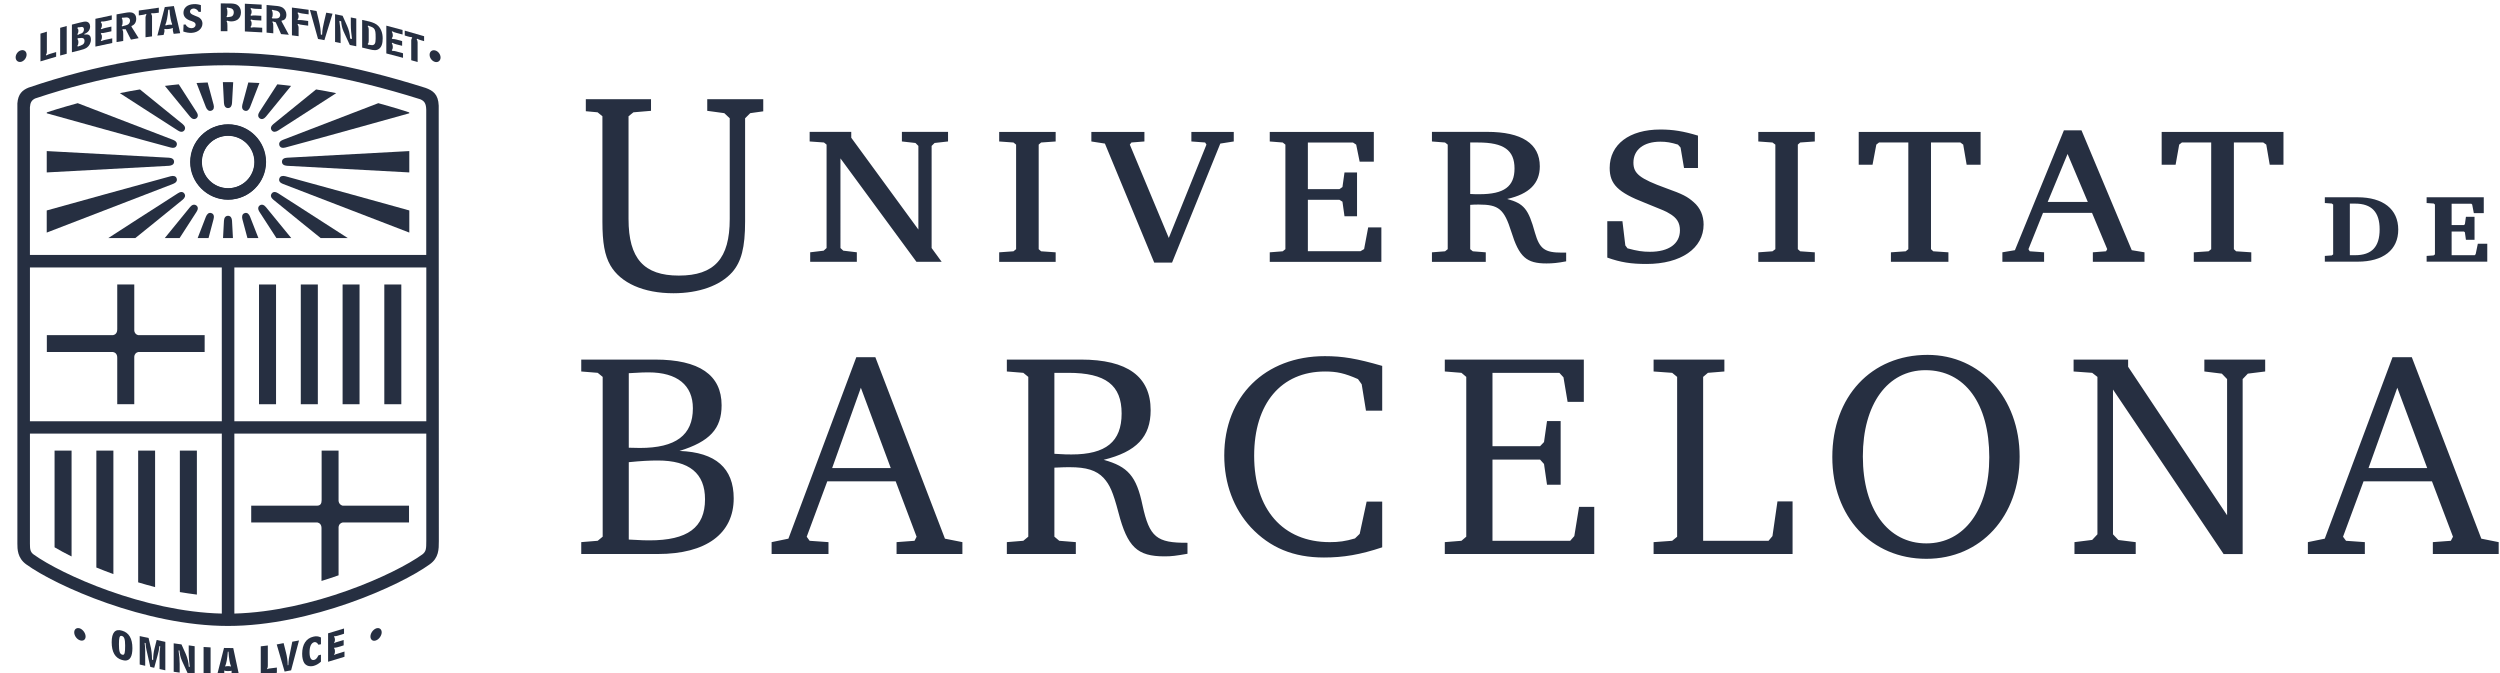 <?xml version="1.0" encoding="utf-8"?>
<!-- Generator: Adobe Illustrator 14.0.0, SVG Export Plug-In . SVG Version: 6.00 Build 43363)  -->
<!DOCTYPE svg PUBLIC "-//W3C//DTD SVG 1.1//EN" "http://www.w3.org/Graphics/SVG/1.1/DTD/svg11.dtd">
<svg version="1.1" id="Capa_1" xmlns="http://www.w3.org/2000/svg" xmlns:xlink="http://www.w3.org/1999/xlink" x="0px" y="0px"
	 width="294.8px" height="79.37px" viewBox="0 0 294.8 79.37" enable-background="new 0 0 294.8 79.37" xml:space="preserve">
<g>
	<g>
		<g>
			<path fill="#262F41" d="M282.69,45.721l3.524,9.47h-6.916L282.69,45.721z M282.128,42.119l-7.991,21.4l-1.993,0.409v1.401h6.718
				v-1.401l-2.219-0.158l-0.354-0.478l2.421-6.535h8.067l2.478,6.535l-0.251,0.478l-2.124,0.158v1.401h7.764v-1.401l-2.048-0.409
				l-8.197-21.4H282.128z M244.621,65.331h7.223V63.93l-2.047-0.254l-0.633-0.668V45.931l13.043,19.401h2.247V44.701l0.61-0.641
				l2.046-0.255v-1.401h-7.173v1.401L262,44.061l0.618,0.641V60.76l-11.67-17.51v-0.845h-6.43v1.401l2.192,0.158l0.618,0.479v18.563
				l-0.618,0.66l-2.089,0.262L244.621,65.331L244.621,65.331z M227.048,43.651c4.648,0,7.528,3.934,7.528,10.269
				c0,6.153-2.934,10.157-7.422,10.157c-4.545,0-7.486-4.03-7.486-10.261C219.667,47.662,222.583,43.651,227.048,43.651
				 M227.299,41.847c-6.64,0-11.233,4.921-11.233,12.048c0,7.047,4.594,12,11.088,12c6.43,0,11.001-5.002,11.001-12.052
				C238.154,46.948,233.557,41.847,227.299,41.847 M194.993,65.331h16.387v-6.207h-1.782l-0.59,4.093l-0.465,0.555h-7.709V44.443
				l0.564-0.479l1.941-0.158v-1.401h-8.347v1.401l2.191,0.158l0.584,0.479v18.85l-0.584,0.478l-2.191,0.158V65.331L194.993,65.331z
				 M170.372,65.331h17.622v-5.563h-1.791l-0.56,3.448l-0.486,0.555h-9.164v-9.574h5.612l0.465,0.514l0.354,2.448h1.609v-7.504
				h-1.609l-0.354,2.474l-0.465,0.485h-5.612v-8.649h7.886l0.487,0.527l0.485,2.893h1.914v-4.98h-16.394v1.4l1.964,0.159
				l0.567,0.479v18.842l-0.567,0.485l-1.964,0.158V65.331L170.372,65.331z M163,59.149h-1.846l-0.819,3.804l-0.556,0.539
				c-1.123,0.334-1.914,0.437-2.968,0.437c-5.536,0-8.921-3.856-8.921-10.19c0-6.153,3.175-9.932,8.364-9.932
				c1.375,0,2.297,0.2,3.879,0.896l0.438,0.61l0.504,3.115h1.915v-5.281c-3.011-0.873-4.675-1.15-6.764-1.15
				c-7.049,0-11.862,4.744-11.862,11.716c0,3.323,1.1,6.257,3.142,8.478c2.261,2.401,5.021,3.551,8.614,3.551
				c2.298,0,4.267-0.333,6.869-1.201v-5.39H163z M124.333,43.965h1.637c4.417,0,6.292,1.451,6.292,4.794
				c0,3.324-1.849,4.83-5.91,4.83c-0.409,0-0.857,0-2.019-0.077V43.965z M118.727,42.404v1.401l1.941,0.158l0.587,0.479v18.842
				l-0.587,0.485l-1.941,0.158v1.401h8.134v-1.401l-1.953-0.158l-0.575-0.485v-8.139c1.163-0.054,1.329-0.054,1.814-0.054
				c1.942,0,3.144,0.359,3.996,1.273c0.714,0.791,1.096,1.609,1.749,4.089c1.057,4.058,2.219,5.153,5.428,5.153
				c0.853,0,1.338-0.069,2.707-0.306v-1.297c-3.625,0.026-4.482-0.645-5.301-4.42c-0.715-3.421-1.71-4.57-4.582-5.362
				c3.867-0.95,5.54-2.707,5.54-5.85c0-3.96-2.729-5.971-8.234-5.971h-8.722V42.404z M101.512,45.721l3.525,9.47h-6.91
				L101.512,45.721z M100.976,42.119l-8.006,21.4l-1.981,0.409v1.401h6.706v-1.401l-2.223-0.158l-0.344-0.478l2.425-6.535h8.066
				l2.467,6.535l-0.244,0.478l-2.119,0.158v1.401h7.763v-1.401l-2.058-0.409l-8.207-21.4H100.976z M74.146,54.501
				c1.433-0.146,2.467-0.199,3.423-0.199c3.713,0,5.567,1.506,5.567,4.57c0,3.343-2.058,4.848-6.562,4.848
				c-0.514,0-0.652,0-2.429-0.096V54.501z M74.146,44.007c1.57-0.097,1.914-0.097,2.324-0.097c3.385,0,5.235,1.506,5.235,4.237
				c0,3.17-2.015,4.676-6.254,4.676c-0.321,0-0.42,0-1.305-0.028L74.146,44.007L74.146,44.007z M68.541,42.404v1.401l1.941,0.158
				l0.586,0.479v18.842l-0.586,0.485l-1.941,0.158v1.401h9.029c5.706,0,8.948-2.402,8.948-6.562c0-3.552-2.119-5.439-6.396-5.591
				c3.563-1.104,4.969-2.608,4.969-5.385c0-3.578-2.645-5.389-7.84-5.389L68.541,42.404L68.541,42.404z"/>
			<path fill="#262F41" d="M257.288,16.803h3.456v12.579l-0.307,0.25l-1.746,0.12v1.122h6.781v-1.122l-1.787-0.12l-0.266-0.25
				V16.803h3.464l0.357,0.249l0.406,2.377h1.621v-3.869h-14.363v3.869h1.643l0.424-2.377L257.288,16.803z M243.808,18.154
				l2.384,5.654h-4.726L243.808,18.154z M243.375,15.37l-5.776,14.132l-1.478,0.249v1.122h4.919v-1.122l-1.695-0.12l-0.15-0.25
				l1.719-4.283h5.776l1.794,4.283l-0.141,0.25l-1.554,0.12v1.122h6.09v-1.122l-1.503-0.249L245.45,15.37H243.375z M221.572,16.803
				h3.457v12.579l-0.308,0.25l-1.744,0.12v1.122h6.78v-1.122l-1.787-0.12l-0.267-0.25V16.803h3.465l0.334,0.249l0.406,2.377h1.644
				v-3.869h-14.372v3.869h1.629l0.447-2.377L221.572,16.803z M214.001,15.561h-6.662v1.123l1.672,0.12l0.338,0.249v12.33
				l-0.338,0.25l-1.672,0.12v1.122h6.662v-1.122l-1.719-0.12L212,29.382v-12.33l0.282-0.249l1.719-0.12V15.561z M189.531,30.375
				c1.596,0.568,2.816,0.752,4.628,0.752c4.063,0,6.73-1.842,6.73-4.657c0-1.039-0.399-1.97-1.163-2.626
				c-0.74-0.657-1.271-0.942-3.274-1.657c-3.099-1.123-3.839-1.72-3.839-3.008c0-1.529,1.213-2.472,3.175-2.472
				c0.715,0,1.262,0.095,2.076,0.344l0.308,0.349l0.407,2.409h1.646v-3.817c-1.744-0.528-2.958-0.72-4.437-0.72
				c-3.656,0-5.975,1.753-5.975,4.537c0,1.906,0.979,2.875,4.113,4.092c2.334,0.942,2.502,1.006,2.934,1.279
				c0.879,0.5,1.238,1.096,1.238,1.981c0,1.587-1.313,2.529-3.533,2.529c-0.855,0-1.503-0.095-2.651-0.407l-0.256-0.344
				l-0.341-2.853h-1.786V30.375z M173.366,16.803h0.931c3.032,0,4.295,0.905,4.295,3.066c0,2.126-1.222,3.032-4.13,3.032
				c-0.405,0-0.697,0-1.096-0.026V16.803z M168.854,15.561v1.123l1.545,0.12l0.316,0.249v12.33l-0.316,0.25l-1.545,0.12v1.122h6.348
				v-1.122l-1.528-0.12l-0.308-0.25v-5.226c0.425-0.037,0.59-0.037,1.022-0.037c2.343,0,2.981,0.535,3.822,3.198
				c0.932,2.995,1.786,3.747,4.154,3.747c0.689,0,1.353-0.059,2.318-0.249v-1.027h-0.507c-2.027,0-2.627-0.444-3.174-2.351
				c-0.765-2.784-1.288-3.439-3.274-3.976c2.608-0.586,3.848-1.841,3.848-3.843c0-2.688-2.126-4.07-6.208-4.07h-6.514V15.561z
				 M162.001,15.561h-12.272v1.123l1.529,0.12l0.316,0.249v12.33l-0.316,0.25l-1.529,0.12v1.122h13.162v-4.06h-1.555l-0.48,2.555
				l-0.425,0.25h-6.207v-6.062h3.722l0.357,0.224l0.24,1.72h1.479v-5.167h-1.479l-0.24,1.719l-0.357,0.25h-3.722v-5.5h5.318
				l0.38,0.249l0.407,2.006h1.672V15.561z M136.106,30.969h2.102l5.69-14.038l1.588-0.249v-1.123h-4.999v1.123l1.621,0.12
				l0.157,0.249l-4.441,11.006l-4.595-11.006l0.191-0.249l1.53-0.12v-1.123h-6.257v1.123l1.599,0.249L136.106,30.969z
				 M124.484,15.561h-6.66v1.123l1.683,0.12l0.312,0.249v12.33l-0.312,0.25l-1.683,0.12v1.122h6.66v-1.122l-1.716-0.12l-0.286-0.25
				v-12.33l0.286-0.249l1.716-0.12V15.561z M108.294,27.067l-7.914-10.826v-0.693h-4.906v1.134l1.688,0.12l0.308,0.249v12.198
				l-0.345,0.311l-1.588,0.191v1.122h5.501V29.75l-1.599-0.191l-0.333-0.311V18.676l8.961,12.197h2.975l-1.185-1.625V17.205
				l0.349-0.345l1.587-0.179v-1.134h-5.442v1.134l1.599,0.179l0.345,0.345V27.067z"/>
			<path fill="#262F41" d="M286.147,23.262v0.679l0.836,0.058l0.145,0.12v5.881l-0.163,0.119l-0.817,0.058v0.679h7.151v-2.118
				h-1.114l-0.254,1.229l-0.107,0.125h-2.728V27.3h1.449l0.114,0.089l0.123,0.889h1.015v-2.712h-1.015l-0.123,0.878l-0.114,0.094
				h-1.449v-2.516h2.318l0.105,0.094l0.195,1.017h1.172V23.26h-6.739V23.262z M277.093,24.01h0.614c1.957,0,2.9,0.996,2.9,3.032
				c0,2.069-0.928,3.052-2.9,3.052h-0.614V24.01z M274.144,23.262v0.679l0.818,0.058l0.163,0.12v5.881l-0.163,0.119l-0.818,0.058
				v0.679h3.865c3.024,0,4.792-1.393,4.792-3.78c0-2.407-1.776-3.813-4.792-3.813H274.144z"/>
			<path fill="#262F41" d="M90.002,11.695h-6.604v1.374l2.011,0.275l0.641,0.603v11.884c0,4.663-1.809,6.666-5.999,6.666
				c-4.121,0-5.934-2.004-5.934-6.666V13.709l0.576-0.465l2.075-0.176v-1.374h-7.688v1.42l1.388,0.129l0.569,0.465v12.422
				c0,2.481,0.263,3.988,0.942,5.167c1.206,2.077,3.912,3.282,7.43,3.282c3.02,0,5.533-0.903,6.942-2.489
				c1.068-1.232,1.512-2.903,1.512-5.96V13.947l0.603-0.603l1.537-0.216v-1.433H90.002z"/>
			<path fill="#262F41" d="M14.396,74.37c-0.811-0.259-1.226,0.223-1.226,1.355c0,1.165,0.408,1.869,1.213,2.096
				c0.141,0.031,0.263,0.073,0.378,0.073c0.574,0,0.852-0.49,0.852-1.465C15.614,75.301,15.204,74.599,14.396,74.37 M14.756,76.132
				c0,0.437-0.014,0.677-0.055,0.845c-0.047,0.214-0.128,0.236-0.205,0.236c-0.021,0-0.058-0.012-0.097-0.018
				c-0.278-0.085-0.373-0.386-0.373-1.224c0-0.746,0.067-0.992,0.261-0.992c0.032,0,0.059,0.003,0.098,0.017
				C14.657,75.081,14.756,75.383,14.756,76.132"/>
			<path fill="#262F41" d="M18.213,76.502c-0.103,0.413-0.153,0.835-0.153,1.317l-0.134-0.022c-0.003-0.718-0.096-1.201-0.125-1.373
				l-0.27-1.147l-0.003-0.045l-1.054-0.225v3.354l0.647,0.151v-1.766c0-0.269-0.018-0.61-0.068-0.941l0.109,0.023
				c0.009,0.273,0.046,0.516,0.102,0.771l0.454,2.02l0.003,0.021l0.463,0.105l0.4-1.463c0.094-0.355,0.185-0.688,0.198-1.083
				l0.113,0.016c-0.066,0.516-0.08,0.873-0.08,0.997v1.681l0.681,0.149v-3.354l-1.022-0.222L18.213,76.502z"/>
			<path fill="#262F41" d="M22.255,77.021c0,0.526,0.06,1.106,0.124,1.614l-0.118-0.018c-0.016-0.488-0.15-1.019-0.343-1.472
				l-0.512-1.146l-0.009-0.012l-0.915-0.126v3.354l0.706,0.102v-1.029c0-0.484-0.048-1.008-0.135-1.587l0.112,0.009
				c0.022,0.398,0.123,0.813,0.288,1.198l0.694,1.521l0.005,0.011l0.803,0.11v-3.347l-0.701-0.102V77.021L22.255,77.021z"/>
			<polygon fill="#262F41" points="24.007,79.646 24.833,79.711 24.833,76.341 24.007,76.291 			"/>
			<path fill="#262F41" d="M26.414,76.407l-0.844,3.306l-0.019,0.043l0.793,0.004l0.093-0.334c0.021-0.121,0.008-0.271,0.002-0.337
				l0.003-0.019c0.146,0.059,0.248,0.062,0.45,0.063h0.022c0.184,0,0.292-0.019,0.398-0.034l0.006,0.006
				c-0.015,0.06-0.02,0.191-0.003,0.294l0.093,0.366l0.814,0.005l-0.718-3.349L26.414,76.407z M27.218,78.596
				c-0.116-0.041-0.226-0.044-0.311-0.044h-0.016c-0.133,0-0.232,0.006-0.329,0.041l-0.013-0.036
				c0.148-0.322,0.247-0.845,0.316-1.71h0.079c0.046,0.778,0.153,1.405,0.292,1.713L27.218,78.596z"/>
			<path fill="#262F41" d="M31.497,78.91l-0.021-0.019c0.063-0.091,0.106-0.191,0.106-0.432v-2.343l-0.833,0.099v3.353l1.861-0.225
				l0.04-0.01v-0.616l-0.722,0.091C31.76,78.826,31.634,78.84,31.497,78.91"/>
			<path fill="#262F41" d="M34.203,76.977c-0.089,0.378-0.189,0.872-0.204,1.456l-0.07,0.015c-0.01-0.508-0.076-1.01-0.205-1.5
				l-0.279-1.113l-0.814,0.158l0.917,3.147l0.006,0.052l0.773-0.147l0.933-3.524l-0.794,0.148L34.203,76.977z"/>
			<path fill="#262F41" d="M36.945,75.078c-0.85,0.198-1.314,0.915-1.314,2.028c0,0.475,0.092,0.83,0.259,1.097
				c0.177,0.24,0.431,0.36,0.735,0.36c0.098,0,0.204-0.007,0.311-0.03c0.32-0.083,0.596-0.223,0.902-0.502l0.007-0.015V77.2
				l-0.304,0.082L37.538,77.3c-0.144,0.303-0.306,0.485-0.502,0.519c-0.343,0.086-0.535-0.235-0.535-0.896
				c0-0.688,0.196-1.105,0.552-1.2c0.192-0.031,0.349,0.055,0.486,0.288l0.008,0.015l0.299-0.057v-0.801l-0.018-0.006
				C37.527,75.013,37.251,74.999,36.945,75.078"/>
			<path fill="#262F41" d="M39.812,77.083c-0.151,0.032-0.286,0.09-0.409,0.156l-0.013-0.014c0.067-0.117,0.104-0.224,0.104-0.334
				v-0.156c0-0.123-0.036-0.225-0.105-0.311l0.028-0.044c0.134,0.01,0.258-0.037,0.424-0.07l0.685-0.209V75.47l-0.714,0.212
				c-0.152,0.032-0.29,0.096-0.407,0.152l-0.016-0.009c0.067-0.129,0.104-0.226,0.104-0.329v-0.115c0-0.121-0.037-0.21-0.105-0.299
				l0.028-0.058c0.004,0,0.025,0,0.031,0c0.123,0,0.257-0.026,0.381-0.064l0.74-0.231v-0.617l-1.88,0.569v3.354l1.933-0.587v-0.619
				L39.812,77.083z"/>
			<path fill="#262F41" d="M4.771,3.965l0.755-0.231v2.312c0,0.24-0.048,0.324-0.115,0.44l0.069,0.05
				C5.623,6.441,5.771,6.39,5.929,6.343L6.62,6.138v0.548L4.771,7.238V3.965z"/>
			<polygon fill="#262F41" points="7.866,6.342 7.094,6.55 7.094,3.279 7.866,3.066 			"/>
			<path fill="#262F41" d="M9.446,2.657c0.319-0.084,0.59-0.141,0.795-0.095c0.228,0.054,0.385,0.269,0.385,0.559
				c0,0.391-0.236,0.721-0.668,0.874v0.092c0.511-0.105,0.763,0.089,0.763,0.587c0,0.377-0.196,0.732-0.471,0.935
				c-0.212,0.149-0.486,0.24-0.916,0.344L8.479,6.165V2.901L9.446,2.657z M9.115,3.312c0.082,0.081,0.126,0.166,0.126,0.281v0.123
				c0,0.102-0.043,0.211-0.126,0.334l0.082,0.064C9.378,3.997,9.512,3.982,9.61,3.936C9.761,3.867,9.9,3.716,9.9,3.464
				c0-0.233-0.141-0.286-0.249-0.29c-0.109,0-0.174,0.039-0.303,0.043c-0.065,0.007-0.121,0.008-0.152,0L9.115,3.312z M9.242,5.031
				c0,0.14-0.028,0.25-0.126,0.4l0.082,0.054c0.451-0.151,0.769-0.234,0.769-0.66c0-0.343-0.268-0.354-0.355-0.351
				C9.484,4.482,9.378,4.5,9.197,4.499L9.115,4.594c0.098,0.094,0.126,0.224,0.126,0.314V5.031z"/>
			<path fill="#262F41" d="M11.25,2.218l1.931-0.412v0.522l-0.757,0.173c-0.159,0.026-0.309,0.057-0.457,0.031l-0.082,0.091
				c0.09,0.094,0.131,0.183,0.131,0.303v0.127c0,0.107-0.044,0.212-0.131,0.333l0.082,0.056c0.146-0.068,0.296-0.119,0.457-0.153
				l0.711-0.156v0.557l-0.711,0.152c-0.161,0.039-0.313,0.068-0.457,0.042l-0.082,0.093c0.094,0.097,0.131,0.191,0.131,0.318v0.145
				c0,0.125-0.041,0.232-0.131,0.348l0.082,0.053c0.148-0.07,0.296-0.113,0.457-0.15l0.812-0.168v0.547L11.25,5.494V2.218z"/>
			<path fill="#262F41" d="M14.748,1.517c0.361-0.064,0.648-0.098,0.888-0.009c0.276,0.109,0.428,0.356,0.428,0.708
				c0,0.44-0.22,0.721-0.551,0.845L15.5,3.142l0.848,1.359l-0.909,0.172l-0.628-1.238c-0.112,0.026-0.219,0.024-0.323-0.003
				l-0.063,0.085c0.107,0.109,0.107,0.297,0.107,0.557v0.754L13.744,4.96V1.696L14.748,1.517z M14.353,2.159
				c0.057,0.047,0.102,0.191,0.102,0.313v0.155c0,0.161-0.004,0.291-0.109,0.426l0.063,0.055c0.22-0.082,0.424-0.097,0.594-0.177
				c0.191-0.072,0.329-0.268,0.329-0.482c0-0.221-0.117-0.352-0.319-0.387c-0.16-0.034-0.36,0.044-0.583,0.014L14.353,2.159z"/>
			<path fill="#262F41" d="M17.927,4.291l-0.768,0.103V2.055c0-0.128,0.039-0.231,0.118-0.347l-0.068-0.056
				c-0.147,0.06-0.297,0.096-0.46,0.112l-0.383,0.052V1.242l2.362-0.336v0.589l-0.39,0.052c-0.156,0.017-0.307,0.03-0.456,0.009
				l-0.068,0.072c0.075,0.098,0.114,0.192,0.114,0.318V4.291z"/>
			<path fill="#262F41" d="M19.432,0.835l1.073-0.121l0.742,3.2l-0.769,0.077l-0.089-0.352c-0.029-0.1-0.004-0.219,0.01-0.297
				l-0.047-0.029c-0.127,0.053-0.251,0.078-0.457,0.106c-0.221,0.018-0.32,0.026-0.471-0.008l-0.048,0.034
				c0.008,0.068,0.038,0.224,0,0.344l-0.085,0.33l-0.735,0.075L19.432,0.835z M19.839,1.152c-0.07,0.831-0.188,1.429-0.347,1.784
				l0.046,0.069c0.135-0.051,0.256-0.078,0.382-0.089c0.11-0.006,0.221-0.013,0.337,0.007l0.046-0.067
				c-0.12-0.245-0.258-0.828-0.313-1.718L19.839,1.152z"/>
			<path fill="#262F41" d="M23.684,1.393l-0.252,0.013c-0.154-0.285-0.396-0.41-0.611-0.402c-0.252,0.014-0.416,0.171-0.416,0.355
				c0,0.314,0.414,0.417,0.948,0.641c0.216,0.082,0.519,0.356,0.519,0.777c0,0.561-0.489,1.05-1.258,1.097
				c-0.319,0.02-0.646-0.041-1-0.156l0.031-0.815l0.23-0.02c0.15,0.295,0.44,0.455,0.737,0.441c0.27-0.013,0.456-0.193,0.456-0.396
				c0-0.326-0.362-0.396-0.703-0.521c-0.493-0.195-0.731-0.495-0.731-0.901c0-0.563,0.42-0.971,1.175-1.017
				c0.298-0.026,0.574,0.02,0.882,0.116v0.788H23.684z"/>
			<path fill="#262F41" d="M26.033,3.677V0.401l1.014,0.007c0.367,0.001,0.664,0.021,0.899,0.152
				c0.299,0.177,0.468,0.492,0.468,0.886c0,0.684-0.45,1.083-1.175,1.081c-0.18,0-0.304-0.051-0.455-0.092l-0.071,0.082
				c0.1,0.122,0.103,0.297,0.103,0.52V3.68L26.033,3.677z M26.715,0.956c0.066,0.081,0.097,0.236,0.097,0.386v0.151
				c0,0.18-0.002,0.327-0.103,0.462l0.051,0.073C26.944,2,27.11,2.007,27.263,1.959c0.18-0.048,0.304-0.238,0.304-0.497
				c0-0.31-0.182-0.473-0.431-0.508c-0.133-0.014-0.252-0.039-0.35-0.065L26.715,0.956z"/>
			<path fill="#262F41" d="M28.874,0.438l1.979,0.105v0.523l-0.774-0.03c-0.162-0.021-0.312-0.027-0.463-0.083l-0.082,0.059
				c0.09,0.11,0.133,0.208,0.133,0.34v0.115c0,0.108-0.045,0.204-0.133,0.309l0.083,0.083c0.149-0.039,0.302-0.043,0.464-0.038
				l0.735,0.041v0.558L30.08,2.379c-0.164-0.008-0.317-0.017-0.464-0.077l-0.083,0.066c0.095,0.118,0.133,0.219,0.133,0.357v0.142
				c0,0.115-0.043,0.21-0.133,0.315l0.083,0.077c0.151-0.041,0.302-0.041,0.464-0.032l0.841,0.044v0.547L28.875,3.71L28.874,0.438
				L28.874,0.438z"/>
			<path fill="#262F41" d="M32.444,0.684c0.366,0.028,0.656,0.071,0.897,0.224c0.277,0.197,0.43,0.486,0.43,0.833
				c0,0.432-0.22,0.663-0.558,0.682L33.2,2.515L34.057,4.1l-0.915-0.08l-0.63-1.398c-0.113-0.01-0.221-0.048-0.33-0.101L32.11,2.586
				c0.116,0.146,0.116,0.329,0.116,0.588v0.754l-0.792-0.082v-3.26L32.444,0.684z M32.047,1.209
				c0.058,0.063,0.106,0.214,0.106,0.347v0.155c0,0.162-0.009,0.289-0.11,0.392l0.06,0.07c0.214-0.013,0.427,0.025,0.601-0.008
				c0.193-0.019,0.336-0.191,0.336-0.399c0-0.209-0.122-0.374-0.325-0.466c-0.161-0.079-0.367-0.055-0.587-0.147L32.047,1.209z"/>
			<path fill="#262F41" d="M36.39,1.695L35.619,1.59c-0.159-0.028-0.309-0.062-0.456-0.125l-0.082,0.059
				c0.086,0.129,0.128,0.231,0.128,0.351v0.124c0,0.107-0.044,0.204-0.128,0.301l0.082,0.072c0.152-0.018,0.303-0.009,0.456,0.006
				l0.721,0.097v0.553L35.619,2.93c-0.153-0.015-0.305-0.044-0.456-0.111l-0.082,0.056c0.096,0.134,0.128,0.243,0.128,0.38v1.014
				l-0.784-0.102V0.891l1.967,0.262v0.542H36.39z"/>
			<path fill="#262F41" d="M37.61,2.474c0.139,0.549,0.218,1.091,0.222,1.605l0.15,0.021c0.015-0.638,0.15-1.129,0.232-1.525
				l0.254-1.079l0.742,0.12l-0.956,3.116L37.503,4.6l-0.959-3.433l0.783,0.136L37.61,2.474z"/>
			<path fill="#262F41" d="M40.933,3.054c0.183,0.392,0.34,0.965,0.355,1.496l0.222,0.044c-0.086-0.612-0.143-1.166-0.143-1.67
				V2.056l0.646,0.129v3.271l-0.762-0.152l-0.726-1.569c-0.178-0.4-0.278-0.833-0.295-1.228l-0.214-0.044
				c0.097,0.603,0.147,1.151,0.147,1.636v0.987l-0.651-0.137V1.673l0.888,0.186L40.933,3.054z"/>
			<path fill="#262F41" d="M43.541,2.534c0.471,0.124,0.815,0.27,1.07,0.533c0.332,0.35,0.515,0.854,0.515,1.462
				c0,0.611-0.131,1.013-0.436,1.232c-0.296,0.219-0.639,0.177-1.132,0.052l-0.853-0.203V2.349L43.541,2.534z M43.478,4.786
				c0,0.155,0,0.288-0.127,0.401l0.082,0.094c0.181-0.032,0.412,0.103,0.6,0.013c0.098-0.046,0.262-0.113,0.262-0.699V4.372
				c0-0.505-0.008-0.813-0.231-1.045c-0.173-0.171-0.469-0.207-0.63-0.305l-0.082,0.052c0.128,0.183,0.128,0.306,0.128,0.459v1.253
				H43.478z"/>
			<path fill="#262F41" d="M45.555,3.026l1.915,0.507v0.538L46.717,3.87c-0.154-0.042-0.303-0.086-0.45-0.179l-0.069,0.047
				c0.078,0.134,0.119,0.241,0.119,0.361v0.128c0,0.107-0.048,0.194-0.119,0.273l0.069,0.096c0.146-0.003,0.296,0.025,0.45,0.057
				l0.702,0.192v0.557l-0.702-0.179c-0.16-0.044-0.311-0.093-0.45-0.182l-0.069,0.05c0.083,0.145,0.119,0.251,0.119,0.391v0.128
				c0,0.128-0.041,0.216-0.119,0.296L46.267,6c0.147-0.008,0.296,0.016,0.45,0.061l0.807,0.22v0.538l-1.969-0.518V3.026z"/>
			<path fill="#262F41" d="M49.245,7.317l-0.752-0.216V4.75c0-0.116,0.039-0.208,0.124-0.281l-0.079-0.093
				c-0.141,0.003-0.288-0.036-0.445-0.081l-0.366-0.107V3.613l2.283,0.658v0.581l-0.367-0.107C49.49,4.7,49.343,4.65,49.195,4.568
				l-0.063,0.051c0.073,0.125,0.112,0.231,0.112,0.359L49.245,7.317L49.245,7.317z"/>
			<path fill="#262F41" d="M9.432,74.103c0.361,0.146,0.662,0.571,0.662,0.96c0,0.373-0.301,0.574-0.664,0.442
				c-0.379-0.122-0.678-0.549-0.678-0.938S9.053,73.971,9.432,74.103"/>
			<path fill="#262F41" d="M44.348,74.103c0.362-0.132,0.662,0.074,0.662,0.464c0,0.363-0.302,0.816-0.668,0.949
				c-0.362,0.147-0.661-0.076-0.661-0.452C43.681,74.675,43.981,74.249,44.348,74.103"/>
			<path fill="#262F41" d="M2.491,5.931c0.353-0.091,0.644,0.132,0.644,0.513c0,0.37-0.291,0.759-0.646,0.847
				C2.132,7.372,1.845,7.141,1.845,6.76C1.846,6.39,2.136,6.007,2.491,5.931"/>
			<path fill="#262F41" d="M51.308,5.944c0.354,0.087,0.643,0.458,0.643,0.84c0,0.369-0.29,0.611-0.645,0.519
				C50.95,7.21,50.658,6.84,50.658,6.457C50.658,6.086,50.951,5.852,51.308,5.944"/>
			<rect x="40.399" y="33.547" fill="#262F41" width="1.998" height="14.12"/>
			<rect x="35.469" y="33.547" fill="#262F41" width="2.01" height="14.12"/>
			<rect x="45.318" y="33.547" fill="#262F41" width="2.005" height="14.12"/>
			<rect x="30.542" y="33.547" fill="#262F41" width="2.009" height="14.12"/>
			<path fill="#262F41" d="M24.134,39.522h-7.828c-0.242-0.047-0.445-0.23-0.472-0.554v-5.421h-2.009v5.23
				c-0.002,0.009-0.003,0.041-0.003,0.095c0,0.395-0.23,0.598-0.487,0.649H5.523v1.989h7.811c0.258,0.049,0.488,0.251,0.488,0.633
				c0,0.07,0.001,0.086,0.003,0.099v5.423h2.008v-5.59c0.027-0.34,0.23-0.519,0.468-0.564h7.832L24.134,39.522L24.134,39.522z"/>
			<path fill="#262F41" d="M11.362,53.137v13.768c0,0.006,0,0.011,0,0.016c0.644,0.271,1.312,0.515,2.009,0.779V53.137H11.362z"/>
			<path fill="#262F41" d="M6.435,53.137v11.4c0.577,0.35,1.236,0.688,1.964,1.062c0.024,0.005,0.041,0.008,0.041,0.008V53.136
				L6.435,53.137L6.435,53.137z"/>
			<path fill="#262F41" d="M40.397,59.629c-0.231-0.064-0.43-0.235-0.473-0.539v-5.955h-1.997v5.84c0,0.388-0.128,0.654-0.549,0.654
				h-7.755v1.977h7.797c0.264,0.054,0.491,0.253,0.491,0.659v6.241c0.693-0.203,1.365-0.444,2.014-0.665v-5.692
				c0.047-0.343,0.255-0.491,0.498-0.543h7.809v-1.977H40.397z"/>
			<path fill="#262F41" d="M21.208,53.137v16.681c0.665,0.111,1.34,0.213,2.008,0.296c0-0.026,0-0.028,0.001-0.031V53.137H21.208z"
				/>
			<path fill="#262F41" d="M16.292,53.137V68.67c0.656,0.202,1.319,0.381,1.996,0.559c0-0.013,0.001-0.016,0.001-0.021v-16.07
				H16.292z"/>
			<path fill="#262F41" d="M51.733,12.456c-0.053-1.354-0.682-1.773-1.535-2.087c-8.688-2.752-16.593-4.151-23.5-4.151
				c-7.453,0-15.294,1.387-23.337,4.115c-0.709,0.294-1.226,0.725-1.312,1.853L2.049,64.104c0,0.628,0,1.693,1.041,2.445
				c3.488,2.526,14.055,7.261,23.789,7.263h0.012c9.733-0.002,20.29-4.736,23.777-7.263c1.08-0.764,1.08-1.771,1.08-2.752
				L51.733,12.456z M26.155,49.676H3.529l0.002-18.137h19.843l0,0h2.779L26.155,49.676L26.155,49.676z M4.139,11.613
				c7.778-2.599,15.359-3.917,22.56-3.917c6.704,0,14.39,1.343,22.864,4.01c0.499,0.213,0.68,0.515,0.699,1.244v17.114H26.903H3.528
				l0.001-17.425C3.566,12.083,3.743,11.81,4.139,11.613 M3.955,65.376c-0.39-0.291-0.425-0.633-0.425-1.272L3.53,51.129h22.626
				v21.224C16.967,72.133,7.229,67.735,3.955,65.376 M50.268,63.796c0,0.928-0.021,1.234-0.463,1.58
				c-3.269,2.357-12.987,6.729-22.17,6.976V51.129h22.633V63.796L50.268,63.796z M27.635,49.676V31.539h2.784l0,0h19.851v18.137
				H27.635z"/>
			<path fill="#262F41" d="M31.337,19.112c0-2.455-2-4.438-4.454-4.438c-2.455,0-4.461,1.983-4.461,4.438
				c0,2.438,2.006,4.436,4.461,4.436C29.336,23.548,31.337,21.551,31.337,19.112 M29.992,19.112c0,1.71-1.39,3.094-3.109,3.094
				c-1.714,0-3.111-1.384-3.111-3.094s1.397-3.097,3.111-3.097C28.602,16.015,29.992,17.402,29.992,19.112"/>
			<path fill="#262F41" d="M26.891,25.447c0.314,0,0.453,0.266,0.469,0.583c0.036,0.506,0.109,2.04,0.109,2.04l-1.169,0.003
				c0,0,0.083-1.536,0.109-2.043c0.022-0.317,0.153-0.583,0.479-0.583"/>
			<path fill="#262F41" d="M31.377,19.1c0-2.456-2-4.441-4.461-4.441c-2.453,0-4.454,1.985-4.454,4.441
				c0,2.438,2.001,4.435,4.454,4.435C29.377,23.534,31.377,21.538,31.377,19.1 M30.032,19.1c0,1.71-1.401,3.093-3.116,3.093
				c-1.719,0-3.105-1.383-3.105-3.093c0-1.711,1.386-3.106,3.105-3.106C28.631,15.993,30.032,17.389,30.032,19.1"/>
			<path fill="#262F41" d="M26.891,12.743c0.314,0,0.453-0.275,0.469-0.592c0.039-0.57,0.078-1.251,0.138-2.461
				c-0.452-0.008-0.84-0.01-1.217-0.007c0.064,1.216,0.098,1.898,0.129,2.469c0.022,0.318,0.153,0.592,0.479,0.592"/>
			<path fill="#262F41" d="M24.921,25.128c-0.303-0.103-0.515,0.123-0.64,0.423c-0.219,0.564-0.973,2.52-0.973,2.52h1.283
				c0,0,0.454-1.699,0.594-2.239C25.27,25.524,25.225,25.226,24.921,25.128"/>
			<path fill="#262F41" d="M23.147,24.223c-0.27-0.184-0.532-0.052-0.738,0.197c-0.591,0.711-2.978,3.652-2.978,3.652l1.75-0.001
				c0,0,1.584-2.448,1.994-3.092C23.354,24.709,23.405,24.415,23.147,24.223"/>
			<path fill="#262F41" d="M21.739,22.824c-0.191-0.265-0.489-0.214-0.757-0.036c-1.447,0.91-8.214,5.285-8.214,5.285h3.188
				c0,0,4.265-3.434,5.581-4.52c0.253-0.204,0.381-0.471,0.202-0.724"/>
			<path fill="#262F41" d="M20.835,21.044c-0.098-0.302-0.396-0.34-0.709-0.263C18.469,21.216,5.51,24.817,5.51,24.817v2.609
				c0,0,13.317-5.124,14.902-5.742c0.302-0.113,0.522-0.332,0.424-0.626"/>
			<path fill="#262F41" d="M20.525,19.069c0-0.315-0.275-0.451-0.593-0.471c-1.708-0.1-14.421-0.783-14.421-0.783v2.518
				c0,0,12.713-0.681,14.421-0.781c0.317-0.028,0.593-0.153,0.593-0.48"/>
			<path fill="#262F41" d="M24.921,13.055c-0.303,0.098-0.515-0.116-0.64-0.417c-0.247-0.627-0.576-1.504-1.105-2.85
				c0.385-0.022,0.831-0.05,1.31-0.063c0.341,1.269,0.547,2.023,0.7,2.621c0.084,0.308,0.04,0.606-0.263,0.704"/>
			<path fill="#262F41" d="M23.147,13.958c-0.27,0.179-0.532,0.047-0.738-0.202c-0.589-0.708-1.75-2.144-2.964-3.627
				c0.438-0.055,1.048-0.13,1.635-0.184c0.928,1.444,1.673,2.591,2.096,3.258C23.355,13.469,23.406,13.768,23.147,13.958"/>
			<path fill="#262F41" d="M21.739,15.366c-0.191,0.253-0.489,0.206-0.757,0.027c-1.447-0.914-6.849-4.409-6.849-4.409
				s0.696-0.141,1.196-0.235c0.521-0.097,0.978-0.163,1.173-0.203c0,0,3.719,3.003,5.035,4.082c0.253,0.206,0.381,0.479,0.202,0.735
				"/>
			<path fill="#262F41" d="M20.835,17.132c-0.098,0.303-0.396,0.351-0.709,0.264c-1.657-0.424-14.614-4.037-14.614-4.037
				s0-0.015,0.007-0.106c1.412-0.479,3.644-1.087,3.644-1.087s9.664,3.707,11.249,4.326c0.302,0.117,0.522,0.336,0.424,0.638"/>
			<path fill="#262F41" d="M28.857,25.128c0.303-0.103,0.511,0.123,0.629,0.423c0.227,0.564,0.985,2.52,0.985,2.52h-1.295
				c0,0-0.455-1.699-0.599-2.239C28.505,25.524,28.55,25.226,28.857,25.128"/>
			<path fill="#262F41" d="M30.628,24.223c0.258-0.184,0.521-0.052,0.73,0.197c0.59,0.711,2.986,3.652,2.986,3.652l-1.75-0.001
				c0,0-1.597-2.448-2.002-3.092C30.42,24.709,30.37,24.415,30.628,24.223"/>
			<path fill="#262F41" d="M32.035,22.824c0.191-0.265,0.479-0.214,0.761-0.036c1.436,0.91,8.215,5.285,8.215,5.285h-3.198
				c0,0-4.258-3.434-5.574-4.52c-0.25-0.204-0.394-0.471-0.203-0.724"/>
			<path fill="#262F41" d="M32.94,21.044c0.102-0.302,0.396-0.34,0.71-0.263c1.66,0.434,14.616,4.036,14.616,4.036v2.609
				c0,0-13.317-5.124-14.911-5.742c-0.306-0.113-0.515-0.332-0.417-0.626"/>
			<path fill="#262F41" d="M33.25,19.069c0-0.315,0.263-0.451,0.592-0.471c1.701-0.1,14.422-0.783,14.422-0.783v2.518
				c0,0-12.721-0.681-14.422-0.781c-0.329-0.028-0.592-0.153-0.592-0.48"/>
			<path fill="#262F41" d="M28.857,13.055c0.303,0.098,0.511-0.116,0.629-0.417c0.246-0.627,0.588-1.504,1.106-2.85
				c-0.377-0.022-0.819-0.05-1.31-0.063c-0.331,1.269-0.549,2.023-0.705,2.621c-0.073,0.308-0.028,0.606,0.278,0.704"/>
			<path fill="#262F41" d="M30.628,13.958c0.258,0.179,0.521,0.047,0.73-0.202c0.588-0.708,1.75-2.144,2.967-3.627
				c-0.432-0.055-1.038-0.13-1.625-0.184c-0.928,1.444-1.678,2.591-2.113,3.258C30.419,13.469,30.369,13.768,30.628,13.958"/>
			<path fill="#262F41" d="M32.035,15.366c0.191,0.253,0.479,0.206,0.761,0.027c1.436-0.914,6.85-4.409,6.85-4.409
				s-0.696-0.141-1.2-0.235c-0.521-0.097-0.973-0.163-1.173-0.203c0,0-3.72,3.003-5.036,4.082c-0.249,0.206-0.393,0.479-0.203,0.735
				"/>
			<path fill="#262F41" d="M32.94,17.132c0.102,0.303,0.396,0.351,0.71,0.264c1.66-0.424,14.615-4.037,14.615-4.037
				s0-0.015-0.014-0.106c-1.411-0.479-3.643-1.087-3.643-1.087s-9.653,3.707-11.25,4.326c-0.302,0.117-0.515,0.336-0.413,0.638"/>
		</g>
	</g>
</g>
</svg>